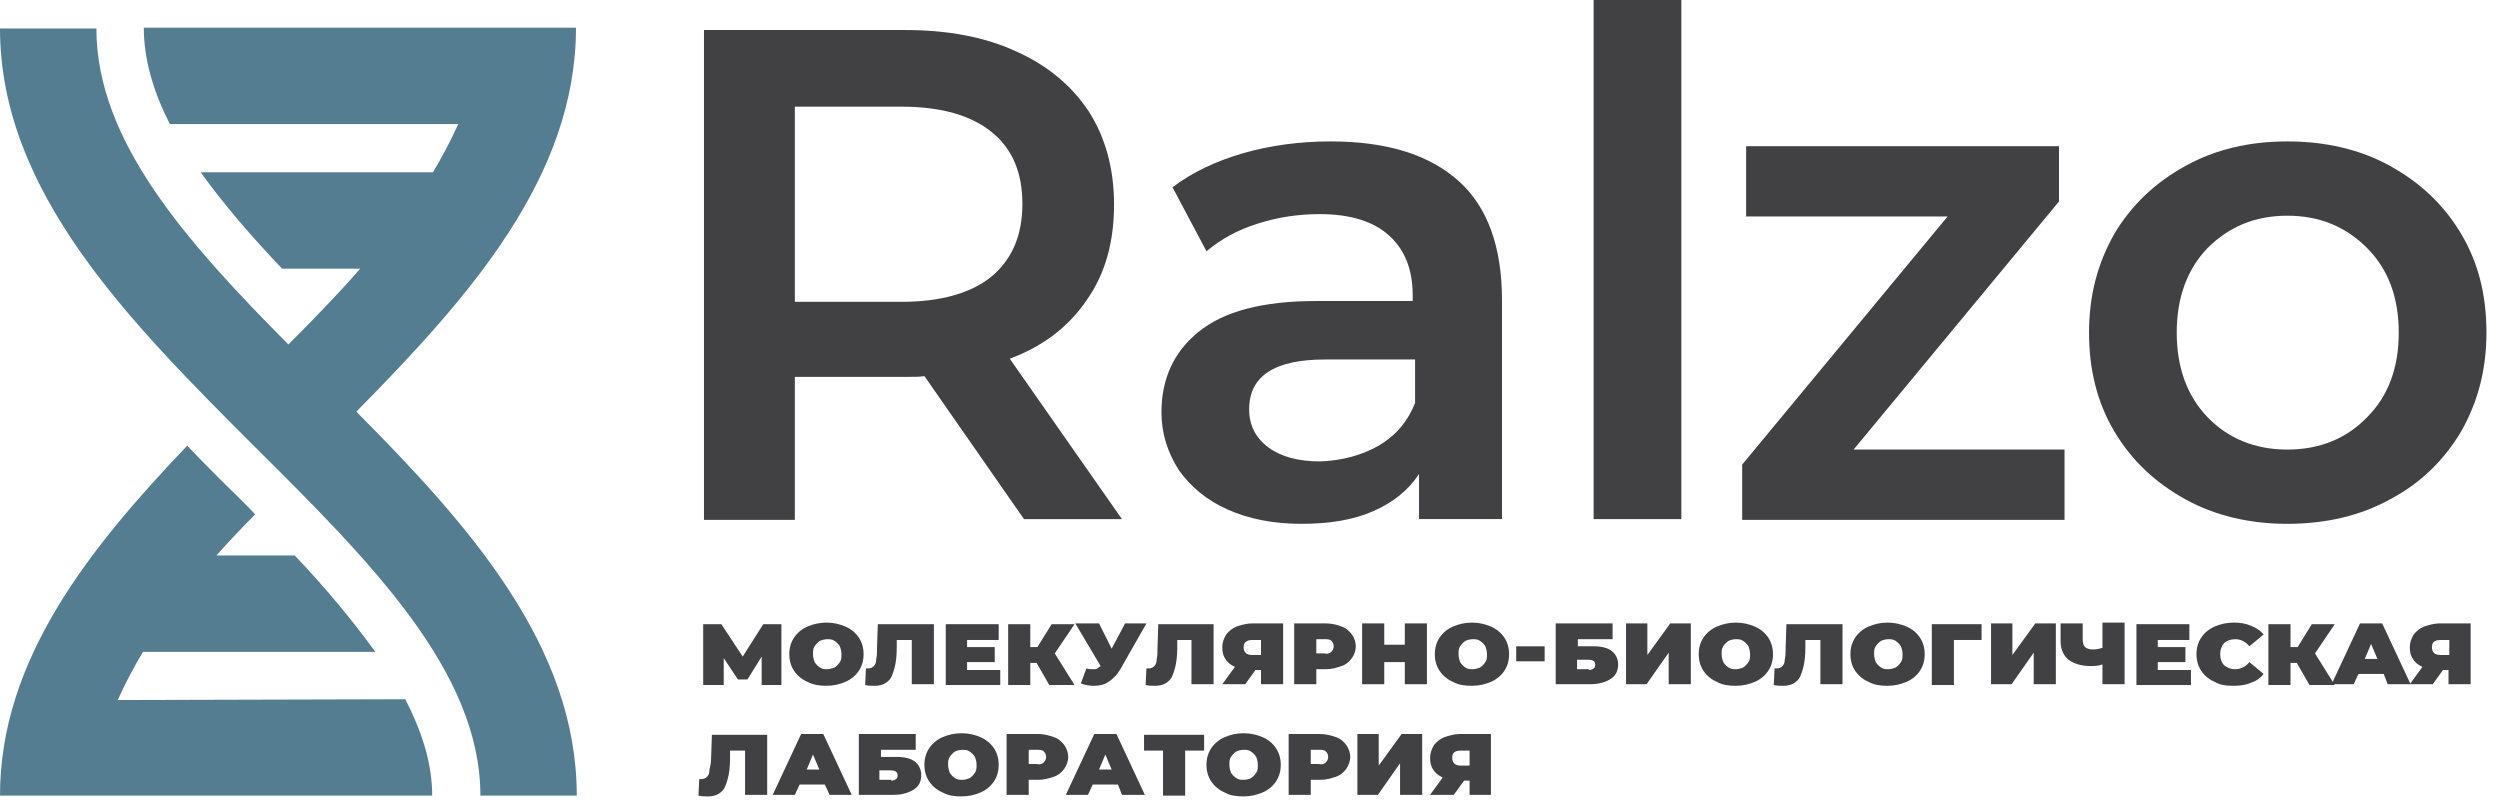 <svg width="162" height="52" viewBox="0 0 162 52" fill="none" xmlns="http://www.w3.org/2000/svg">
<path d="M7.629 45.362C8.089 44.338 8.653 43.263 9.267 42.239H24.319C22.835 40.191 21.094 38.092 19.097 35.993H14.028C14.796 35.122 15.667 34.201 16.537 33.33C15.82 32.562 15.052 31.846 14.284 31.078C13.568 30.361 12.851 29.644 12.134 28.876C5.632 35.685 0 42.853 0 51.557H28.006C28.006 49.458 27.34 47.41 26.265 45.311L7.629 45.362Z" fill="#547D92"/>
<path d="M37.324 1.792H9.318C9.318 3.84 9.933 5.939 11.008 8.038H29.695C29.234 9.062 28.671 10.137 28.057 11.161H13.004C14.438 13.158 16.179 15.206 18.278 17.408H23.347C21.913 19.046 20.326 20.684 18.688 22.323C12.032 15.616 6.246 9.113 6.246 1.843H0C0 12.441 8.397 20.838 16.486 28.927C24.012 36.402 31.129 43.519 31.129 51.557H37.375C37.375 41.88 30.463 34.098 23.091 26.674C30.412 19.251 37.324 11.469 37.324 1.792Z" fill="#547D92"/>
<path d="M66.353 33.638L59.902 24.37C59.646 24.422 59.237 24.422 58.674 24.422H51.506V33.689H45.618V1.946H58.674C61.438 1.946 63.845 2.406 65.841 3.328C67.889 4.249 69.425 5.529 70.552 7.219C71.627 8.909 72.19 10.905 72.19 13.261C72.19 15.667 71.627 17.715 70.449 19.404C69.272 21.145 67.633 22.425 65.432 23.244L72.702 33.638H66.353ZM64.254 8.55C62.923 7.475 60.977 6.912 58.418 6.912H51.506V19.558H58.418C60.977 19.558 62.923 18.995 64.254 17.919C65.585 16.793 66.251 15.257 66.251 13.209C66.251 11.161 65.585 9.625 64.254 8.55Z" fill="#414042"/>
<path d="M94.513 11.724C96.407 13.414 97.329 16.025 97.329 19.455V33.637H91.953V30.719C91.236 31.794 90.263 32.562 88.983 33.125C87.703 33.688 86.167 33.944 84.324 33.944C82.532 33.944 80.945 33.637 79.563 33.023C78.18 32.408 77.156 31.538 76.388 30.463C75.672 29.337 75.262 28.108 75.262 26.725C75.262 24.524 76.081 22.783 77.668 21.503C79.307 20.172 81.815 19.506 85.297 19.506H91.543V19.148C91.543 17.459 91.031 16.178 90.007 15.257C88.983 14.335 87.498 13.875 85.502 13.875C84.119 13.875 82.788 14.079 81.508 14.489C80.177 14.899 79.102 15.513 78.18 16.281L75.979 12.134C77.259 11.161 78.795 10.444 80.535 9.932C82.327 9.42 84.222 9.164 86.219 9.164C89.905 9.164 92.618 10.035 94.513 11.724ZM89.342 28.876C90.468 28.21 91.236 27.289 91.697 26.111V23.295H85.86C82.583 23.295 80.945 24.37 80.945 26.521C80.945 27.545 81.355 28.364 82.174 28.978C82.993 29.593 84.119 29.9 85.553 29.9C86.986 29.849 88.266 29.49 89.342 28.876Z" fill="#414042"/>
<path d="M103.268 0H108.951V33.638H103.268V0Z" fill="#414042"/>
<path d="M133.782 29.132V33.689H112.893V30.105L126.204 14.029H113.149V9.472H133.423V13.056L120.112 29.132H133.782Z" fill="#414042"/>
<path d="M141.615 32.357C139.67 31.282 138.134 29.849 137.008 27.954C135.881 26.06 135.369 23.91 135.369 21.554C135.369 19.148 135.932 17.049 137.008 15.155C138.134 13.26 139.67 11.827 141.615 10.752C143.561 9.676 145.762 9.164 148.22 9.164C150.678 9.164 152.93 9.676 154.876 10.752C156.821 11.827 158.357 13.26 159.484 15.155C160.61 17.049 161.122 19.148 161.122 21.554C161.122 23.961 160.559 26.06 159.484 27.954C158.357 29.849 156.821 31.333 154.876 32.357C152.93 33.432 150.678 33.944 148.22 33.944C145.814 33.944 143.561 33.432 141.615 32.357ZM153.391 27.033C154.773 25.65 155.439 23.807 155.439 21.554C155.439 19.302 154.773 17.459 153.391 16.076C152.009 14.694 150.319 13.977 148.22 13.977C146.121 13.977 144.431 14.694 143.049 16.076C141.718 17.459 141.052 19.302 141.052 21.554C141.052 23.807 141.718 25.65 143.049 27.033C144.38 28.415 146.121 29.132 148.22 29.132C150.319 29.132 152.06 28.415 153.391 27.033Z" fill="#414042"/>
<path d="M49.355 44.338V42.546L48.434 44.031H47.819L46.898 42.648V44.389H45.567V40.447H46.744L48.127 42.546L49.458 40.447H50.635V44.389H49.355V44.338Z" fill="#414042"/>
<path d="M52.325 44.184C51.967 44.031 51.659 43.775 51.455 43.468C51.25 43.16 51.148 42.802 51.148 42.392C51.148 41.983 51.25 41.624 51.455 41.317C51.659 41.01 51.967 40.754 52.325 40.6C52.683 40.447 53.093 40.344 53.554 40.344C54.015 40.344 54.424 40.447 54.783 40.6C55.141 40.754 55.448 41.01 55.653 41.317C55.858 41.624 55.96 41.983 55.96 42.392C55.96 42.802 55.858 43.16 55.653 43.468C55.448 43.775 55.141 44.031 54.783 44.184C54.424 44.338 54.015 44.44 53.554 44.44C53.093 44.44 52.735 44.389 52.325 44.184ZM54.066 43.263C54.219 43.16 54.322 43.058 54.424 42.904C54.527 42.751 54.527 42.597 54.527 42.392C54.527 42.188 54.475 42.034 54.424 41.88C54.322 41.727 54.219 41.624 54.066 41.522C53.912 41.42 53.759 41.42 53.605 41.42C53.451 41.42 53.247 41.471 53.144 41.522C53.042 41.573 52.888 41.727 52.786 41.88C52.683 42.034 52.683 42.188 52.683 42.392C52.683 42.597 52.735 42.751 52.786 42.904C52.888 43.058 52.991 43.16 53.144 43.263C53.298 43.365 53.451 43.365 53.605 43.365C53.759 43.365 53.912 43.314 54.066 43.263Z" fill="#414042"/>
<path d="M60.517 40.396V44.338H59.083V41.471H58.11V41.932C58.11 42.495 58.059 42.956 57.957 43.314C57.854 43.672 57.752 43.98 57.547 44.133C57.343 44.338 57.035 44.44 56.677 44.44C56.472 44.44 56.267 44.44 56.062 44.389L56.114 43.314C56.165 43.314 56.216 43.314 56.267 43.314C56.421 43.314 56.523 43.263 56.626 43.16C56.728 43.058 56.779 42.904 56.779 42.7C56.831 42.495 56.831 42.29 56.831 41.983L56.882 40.447H60.517V40.396Z" fill="#414042"/>
<path d="M64.817 43.365V44.389H61.285V40.447H64.715V41.471H62.667V41.931H64.459V42.904H62.667V43.416H64.817V43.365Z" fill="#414042"/>
<path d="M68.35 42.341L69.63 44.389H67.992L67.172 42.956H66.763V44.389H65.329V40.447H66.763V41.931H67.224L68.145 40.447H69.63L68.35 42.341Z" fill="#414042"/>
<path d="M74.289 40.396L72.6 43.365C72.395 43.724 72.139 43.98 71.832 44.184C71.524 44.389 71.217 44.44 70.859 44.44C70.603 44.44 70.296 44.389 70.04 44.287L70.398 43.314C70.552 43.365 70.705 43.365 70.859 43.365C70.961 43.365 71.064 43.365 71.115 43.314C71.166 43.263 71.268 43.212 71.32 43.16L69.681 40.396H71.217L72.036 42.034L72.907 40.396H74.289Z" fill="#414042"/>
<path d="M78.641 40.396V44.338H77.207V41.471H76.286V41.932C76.286 42.495 76.234 42.956 76.132 43.314C76.03 43.672 75.927 43.98 75.722 44.133C75.518 44.338 75.211 44.44 74.852 44.44C74.647 44.44 74.443 44.44 74.238 44.389L74.289 43.314C74.34 43.314 74.391 43.314 74.443 43.314C74.596 43.314 74.699 43.263 74.801 43.16C74.903 43.058 74.955 42.904 74.955 42.7C75.006 42.495 75.006 42.29 75.006 41.983L75.057 40.447H78.641V40.396Z" fill="#414042"/>
<path d="M83.147 40.396V44.338H81.713V43.416H81.355L80.689 44.338H79.204L80.023 43.212C79.767 43.109 79.511 42.904 79.409 42.7C79.255 42.495 79.204 42.239 79.204 41.932C79.204 41.624 79.307 41.368 79.46 41.112C79.614 40.908 79.87 40.703 80.126 40.6C80.433 40.498 80.791 40.396 81.15 40.396H83.147ZM80.587 41.932C80.587 42.29 80.791 42.444 81.15 42.444H81.713V41.471H81.15C80.791 41.471 80.587 41.624 80.587 41.932Z" fill="#414042"/>
<path d="M86.935 40.6C87.242 40.703 87.447 40.908 87.601 41.112C87.754 41.317 87.857 41.624 87.857 41.88C87.857 42.136 87.754 42.444 87.601 42.648C87.447 42.853 87.242 43.058 86.935 43.16C86.628 43.263 86.321 43.365 85.911 43.365H85.297V44.338H83.863V40.396H85.911C86.321 40.396 86.679 40.498 86.935 40.6ZM86.27 42.239C86.372 42.136 86.423 42.034 86.423 41.88C86.423 41.727 86.372 41.624 86.27 41.522C86.167 41.42 86.014 41.42 85.809 41.42H85.297V42.341H85.809C86.014 42.392 86.167 42.341 86.27 42.239Z" fill="#414042"/>
<path d="M92.465 40.396V44.338H91.031V42.904H89.7V44.338H88.266V40.396H89.7V41.778H91.031V40.396H92.465Z" fill="#414042"/>
<path d="M94.154 44.184C93.796 44.031 93.489 43.775 93.284 43.468C93.079 43.16 92.977 42.802 92.977 42.392C92.977 41.983 93.079 41.624 93.284 41.317C93.489 41.01 93.796 40.754 94.154 40.6C94.513 40.447 94.922 40.344 95.383 40.344C95.844 40.344 96.253 40.447 96.612 40.6C96.97 40.754 97.277 41.01 97.482 41.317C97.687 41.624 97.789 41.983 97.789 42.392C97.789 42.802 97.687 43.16 97.482 43.468C97.277 43.775 96.97 44.031 96.612 44.184C96.253 44.338 95.844 44.44 95.383 44.44C94.922 44.44 94.513 44.389 94.154 44.184ZM95.895 43.263C96.049 43.16 96.151 43.058 96.253 42.904C96.356 42.751 96.356 42.597 96.356 42.392C96.356 42.188 96.305 42.034 96.253 41.88C96.151 41.727 96.049 41.624 95.895 41.522C95.741 41.42 95.588 41.42 95.434 41.42C95.281 41.42 95.076 41.471 94.973 41.522C94.871 41.573 94.717 41.727 94.615 41.88C94.513 42.034 94.513 42.188 94.513 42.392C94.513 42.597 94.564 42.751 94.615 42.904C94.717 43.058 94.82 43.16 94.973 43.263C95.127 43.365 95.281 43.365 95.434 43.365C95.588 43.365 95.741 43.314 95.895 43.263Z" fill="#414042"/>
<path d="M98.25 41.881H100.093V42.853H98.25V41.881Z" fill="#414042"/>
<path d="M100.81 40.396H104.496V41.42H102.244V41.88H103.268C103.78 41.88 104.189 41.983 104.445 42.188C104.701 42.392 104.855 42.7 104.855 43.058C104.855 43.468 104.701 43.775 104.394 43.98C104.087 44.184 103.626 44.338 103.063 44.338H100.81V40.396ZM102.96 43.416C103.114 43.416 103.216 43.365 103.268 43.314C103.37 43.263 103.37 43.16 103.37 43.058C103.37 42.853 103.216 42.751 102.909 42.751H102.192V43.365H102.96V43.416Z" fill="#414042"/>
<path d="M105.315 40.396H106.749V42.444L108.234 40.396H109.565V44.338H108.131V42.29L106.698 44.338H105.367V40.396H105.315Z" fill="#414042"/>
<path d="M111.254 44.184C110.896 44.031 110.589 43.775 110.384 43.468C110.179 43.16 110.077 42.802 110.077 42.392C110.077 41.983 110.179 41.624 110.384 41.317C110.589 41.01 110.896 40.754 111.254 40.6C111.613 40.447 112.022 40.344 112.483 40.344C112.944 40.344 113.354 40.447 113.712 40.6C114.07 40.754 114.378 41.01 114.582 41.317C114.787 41.624 114.89 41.983 114.89 42.392C114.89 42.802 114.787 43.16 114.582 43.468C114.378 43.775 114.07 44.031 113.712 44.184C113.354 44.338 112.944 44.44 112.483 44.44C112.022 44.44 111.613 44.389 111.254 44.184ZM112.944 43.263C113.098 43.16 113.2 43.058 113.302 42.904C113.405 42.751 113.405 42.597 113.405 42.392C113.405 42.188 113.354 42.034 113.302 41.88C113.2 41.727 113.098 41.624 112.944 41.522C112.79 41.42 112.637 41.42 112.483 41.42C112.33 41.42 112.125 41.471 112.022 41.522C111.869 41.624 111.766 41.727 111.664 41.88C111.562 42.034 111.562 42.188 111.562 42.392C111.562 42.597 111.613 42.751 111.664 42.904C111.766 43.058 111.869 43.16 112.022 43.263C112.176 43.365 112.33 43.365 112.483 43.365C112.637 43.365 112.79 43.314 112.944 43.263Z" fill="#414042"/>
<path d="M119.395 40.396V44.338H117.962V41.471H116.989V41.932C116.989 42.495 116.938 42.956 116.835 43.314C116.733 43.672 116.63 43.98 116.426 44.133C116.221 44.338 115.914 44.44 115.555 44.44C115.351 44.44 115.146 44.44 114.941 44.389L114.992 43.314C115.043 43.314 115.095 43.314 115.146 43.314C115.299 43.314 115.402 43.263 115.504 43.16C115.607 43.058 115.658 42.904 115.658 42.7C115.709 42.495 115.709 42.29 115.709 41.983L115.76 40.447H119.395V40.396Z" fill="#414042"/>
<path d="M121.085 44.184C120.726 44.031 120.419 43.775 120.214 43.468C120.01 43.16 119.907 42.802 119.907 42.392C119.907 41.983 120.01 41.624 120.214 41.317C120.419 41.01 120.726 40.754 121.085 40.6C121.443 40.447 121.853 40.344 122.314 40.344C122.774 40.344 123.184 40.447 123.542 40.6C123.901 40.754 124.208 41.01 124.413 41.317C124.617 41.624 124.72 41.983 124.72 42.392C124.72 42.802 124.617 43.16 124.413 43.468C124.208 43.775 123.901 44.031 123.542 44.184C123.184 44.338 122.774 44.44 122.314 44.44C121.853 44.44 121.443 44.389 121.085 44.184ZM122.826 43.263C122.979 43.16 123.082 43.058 123.184 42.904C123.286 42.751 123.286 42.597 123.286 42.392C123.286 42.188 123.235 42.034 123.184 41.88C123.082 41.727 122.979 41.624 122.826 41.522C122.672 41.42 122.518 41.42 122.365 41.42C122.211 41.42 122.006 41.471 121.904 41.522C121.75 41.624 121.648 41.727 121.546 41.88C121.443 42.034 121.443 42.188 121.443 42.392C121.443 42.597 121.494 42.751 121.546 42.904C121.648 43.058 121.75 43.16 121.904 43.263C122.058 43.365 122.211 43.365 122.365 43.365C122.518 43.365 122.672 43.314 122.826 43.263Z" fill="#414042"/>
<path d="M128.457 41.471H126.614V44.389H125.181V40.447H128.406V41.471H128.457Z" fill="#414042"/>
<path d="M128.969 40.396H130.403V42.444L131.888 40.396H133.219V44.338H131.785V42.29L130.352 44.338H129.02V40.396H128.969Z" fill="#414042"/>
<path d="M137.673 40.396V44.338H136.239V43.058C135.932 43.16 135.676 43.16 135.471 43.16C134.857 43.16 134.396 43.007 134.038 42.751C133.731 42.495 133.526 42.085 133.526 41.573V40.396H134.959V41.42C134.959 41.676 135.011 41.829 135.113 41.932C135.215 42.034 135.42 42.085 135.625 42.085C135.881 42.085 136.035 42.034 136.239 41.983V40.344H137.673V40.396Z" fill="#414042"/>
<path d="M141.974 43.365V44.389H138.441V40.447H141.871V41.471H139.824V41.931H141.615V42.904H139.824V43.416H141.974V43.365Z" fill="#414042"/>
<path d="M143.51 44.184C143.151 44.031 142.844 43.775 142.639 43.468C142.434 43.16 142.332 42.802 142.332 42.392C142.332 41.983 142.434 41.624 142.639 41.317C142.844 41.01 143.151 40.754 143.51 40.6C143.868 40.447 144.278 40.344 144.738 40.344C145.148 40.344 145.506 40.396 145.865 40.549C146.223 40.703 146.479 40.856 146.684 41.112L145.762 41.88C145.506 41.573 145.199 41.42 144.841 41.42C144.534 41.42 144.278 41.522 144.124 41.676C143.97 41.829 143.868 42.085 143.868 42.392C143.868 42.7 143.97 42.956 144.124 43.109C144.329 43.263 144.534 43.365 144.841 43.365C145.199 43.365 145.506 43.212 145.762 42.904L146.684 43.672C146.479 43.928 146.223 44.133 145.865 44.236C145.558 44.389 145.148 44.44 144.738 44.44C144.226 44.44 143.868 44.389 143.51 44.184Z" fill="#414042"/>
<path d="M150.012 42.341L151.292 44.389H149.654L148.834 42.956H148.425V44.389H146.991V40.447H148.425V41.931H148.886L149.807 40.447H151.292L150.012 42.341Z" fill="#414042"/>
<path d="M154.466 43.672H152.828L152.521 44.338H151.087L152.93 40.396H154.364L156.207 44.338H154.722L154.466 43.672ZM154.057 42.7L153.647 41.727L153.237 42.7H154.057Z" fill="#414042"/>
<path d="M160.098 40.396V44.338H158.664V43.416H158.306L157.641 44.338H156.156L156.975 43.212C156.719 43.109 156.463 42.904 156.361 42.7C156.207 42.495 156.156 42.239 156.156 41.932C156.156 41.624 156.258 41.368 156.412 41.112C156.565 40.908 156.821 40.703 157.077 40.6C157.385 40.498 157.743 40.396 158.101 40.396H160.098ZM157.589 41.932C157.589 42.29 157.794 42.444 158.153 42.444H158.716V41.471H158.153C157.743 41.471 157.589 41.624 157.589 41.932Z" fill="#414042"/>
<path d="M49.714 47.563V51.506H48.28V48.639H47.307V49.099C47.307 49.663 47.256 50.123 47.154 50.482C47.051 50.84 46.949 51.147 46.744 51.301C46.539 51.506 46.232 51.608 45.874 51.608C45.669 51.608 45.464 51.608 45.26 51.557L45.311 50.482C45.362 50.482 45.413 50.482 45.464 50.482C45.618 50.482 45.72 50.431 45.823 50.328C45.925 50.226 45.976 50.072 45.976 49.867C46.028 49.663 46.079 49.407 46.079 49.151L46.13 47.615H49.714V47.563Z" fill="#414042"/>
<path d="M53.451 50.84H51.813L51.506 51.506H50.072L51.915 47.563H53.349L55.192 51.506H53.759L53.451 50.84ZM53.093 49.867L52.683 48.895L52.274 49.867H53.093Z" fill="#414042"/>
<path d="M55.653 47.563H59.339V48.587H57.086V49.048H58.11C58.622 49.048 59.032 49.151 59.288 49.355C59.544 49.56 59.697 49.867 59.697 50.226C59.697 50.635 59.544 50.943 59.237 51.147C58.929 51.352 58.469 51.506 57.906 51.506H55.653V47.563ZM57.752 50.584C57.906 50.584 58.008 50.533 58.059 50.482C58.162 50.431 58.162 50.328 58.162 50.226C58.162 50.021 58.008 49.919 57.701 49.919H56.984V50.533H57.752V50.584Z" fill="#414042"/>
<path d="M61.08 51.352C60.721 51.199 60.414 50.943 60.209 50.636C60.005 50.328 59.902 49.97 59.902 49.56C59.902 49.151 60.005 48.792 60.209 48.485C60.414 48.178 60.721 47.922 61.08 47.768C61.438 47.615 61.848 47.513 62.309 47.513C62.77 47.513 63.179 47.615 63.537 47.768C63.896 47.922 64.203 48.178 64.408 48.485C64.613 48.792 64.715 49.151 64.715 49.56C64.715 49.97 64.613 50.328 64.408 50.636C64.203 50.943 63.896 51.199 63.537 51.352C63.179 51.506 62.77 51.608 62.309 51.608C61.848 51.608 61.438 51.557 61.08 51.352ZM62.821 50.431C62.974 50.328 63.077 50.226 63.179 50.072C63.282 49.919 63.282 49.765 63.282 49.56C63.282 49.356 63.23 49.202 63.179 49.048C63.077 48.895 62.974 48.792 62.821 48.69C62.667 48.588 62.514 48.588 62.36 48.588C62.206 48.588 62.002 48.639 61.899 48.69C61.797 48.741 61.643 48.895 61.541 49.048C61.438 49.202 61.438 49.356 61.438 49.56C61.438 49.765 61.489 49.919 61.541 50.072C61.643 50.226 61.745 50.328 61.899 50.431C62.053 50.533 62.206 50.533 62.36 50.533C62.514 50.533 62.667 50.482 62.821 50.431Z" fill="#414042"/>
<path d="M68.299 47.768C68.606 47.871 68.811 48.075 68.965 48.28C69.118 48.485 69.221 48.792 69.221 49.048C69.221 49.304 69.118 49.611 68.965 49.816C68.811 50.021 68.606 50.226 68.299 50.328C67.992 50.431 67.685 50.533 67.275 50.533H66.661V51.506H65.227V47.563H67.275C67.685 47.563 67.992 47.666 68.299 47.768ZM67.633 49.407C67.736 49.304 67.787 49.202 67.787 49.048C67.787 48.895 67.736 48.792 67.633 48.69C67.531 48.587 67.377 48.587 67.173 48.587H66.661V49.509H67.173C67.377 49.56 67.531 49.509 67.633 49.407Z" fill="#414042"/>
<path d="M72.446 50.84H70.808L70.501 51.506H69.067L70.91 47.563H72.344L74.187 51.506H72.702L72.446 50.84ZM72.036 49.867L71.627 48.895L71.217 49.867H72.036Z" fill="#414042"/>
<path d="M78.027 48.639H76.798V51.557H75.364V48.639H74.135V47.615H78.027V48.639Z" fill="#414042"/>
<path d="M79.358 51.352C78.999 51.199 78.692 50.943 78.487 50.636C78.283 50.328 78.18 49.97 78.18 49.56C78.18 49.151 78.283 48.792 78.487 48.485C78.692 48.178 78.999 47.922 79.358 47.768C79.716 47.615 80.126 47.513 80.587 47.513C81.047 47.513 81.457 47.615 81.815 47.768C82.174 47.922 82.481 48.178 82.686 48.485C82.89 48.792 82.993 49.151 82.993 49.56C82.993 49.97 82.89 50.328 82.686 50.636C82.481 50.943 82.174 51.199 81.815 51.352C81.457 51.506 81.047 51.608 80.587 51.608C80.126 51.608 79.716 51.557 79.358 51.352ZM81.047 50.431C81.201 50.328 81.303 50.226 81.406 50.072C81.508 49.919 81.508 49.765 81.508 49.56C81.508 49.356 81.457 49.202 81.406 49.048C81.303 48.895 81.201 48.792 81.047 48.69C80.894 48.588 80.74 48.588 80.587 48.588C80.433 48.588 80.228 48.639 80.126 48.69C80.023 48.741 79.87 48.895 79.767 49.048C79.665 49.202 79.665 49.356 79.665 49.56C79.665 49.765 79.716 49.919 79.767 50.072C79.87 50.226 79.972 50.328 80.126 50.431C80.279 50.533 80.433 50.533 80.587 50.533C80.74 50.533 80.945 50.482 81.047 50.431Z" fill="#414042"/>
<path d="M86.577 47.768C86.884 47.871 87.089 48.075 87.242 48.28C87.396 48.485 87.498 48.792 87.498 49.048C87.498 49.304 87.396 49.611 87.242 49.816C87.089 50.021 86.884 50.226 86.577 50.328C86.27 50.431 85.962 50.533 85.553 50.533H84.938V51.506H83.505V47.563H85.553C85.911 47.563 86.27 47.666 86.577 47.768ZM85.911 49.407C86.014 49.304 86.065 49.202 86.065 49.048C86.065 48.895 86.014 48.792 85.911 48.69C85.809 48.587 85.655 48.587 85.45 48.587H84.938V49.509H85.45C85.655 49.56 85.809 49.509 85.911 49.407Z" fill="#414042"/>
<path d="M87.908 47.563H89.341V49.611L90.826 47.563H92.157V51.506H90.724V49.458L89.29 51.506H87.959V47.563H87.908Z" fill="#414042"/>
<path d="M96.612 47.563V51.506H95.229V50.584H94.871L94.205 51.506H92.669L93.489 50.379C93.233 50.277 92.977 50.072 92.874 49.867C92.721 49.663 92.669 49.407 92.669 49.099C92.669 48.792 92.772 48.536 92.925 48.28C93.079 48.075 93.335 47.871 93.591 47.768C93.898 47.666 94.257 47.563 94.615 47.563H96.612ZM94.103 49.099C94.103 49.458 94.308 49.611 94.666 49.611H95.229V48.639H94.666C94.257 48.639 94.103 48.792 94.103 49.099Z" fill="#414042"/>
</svg>
